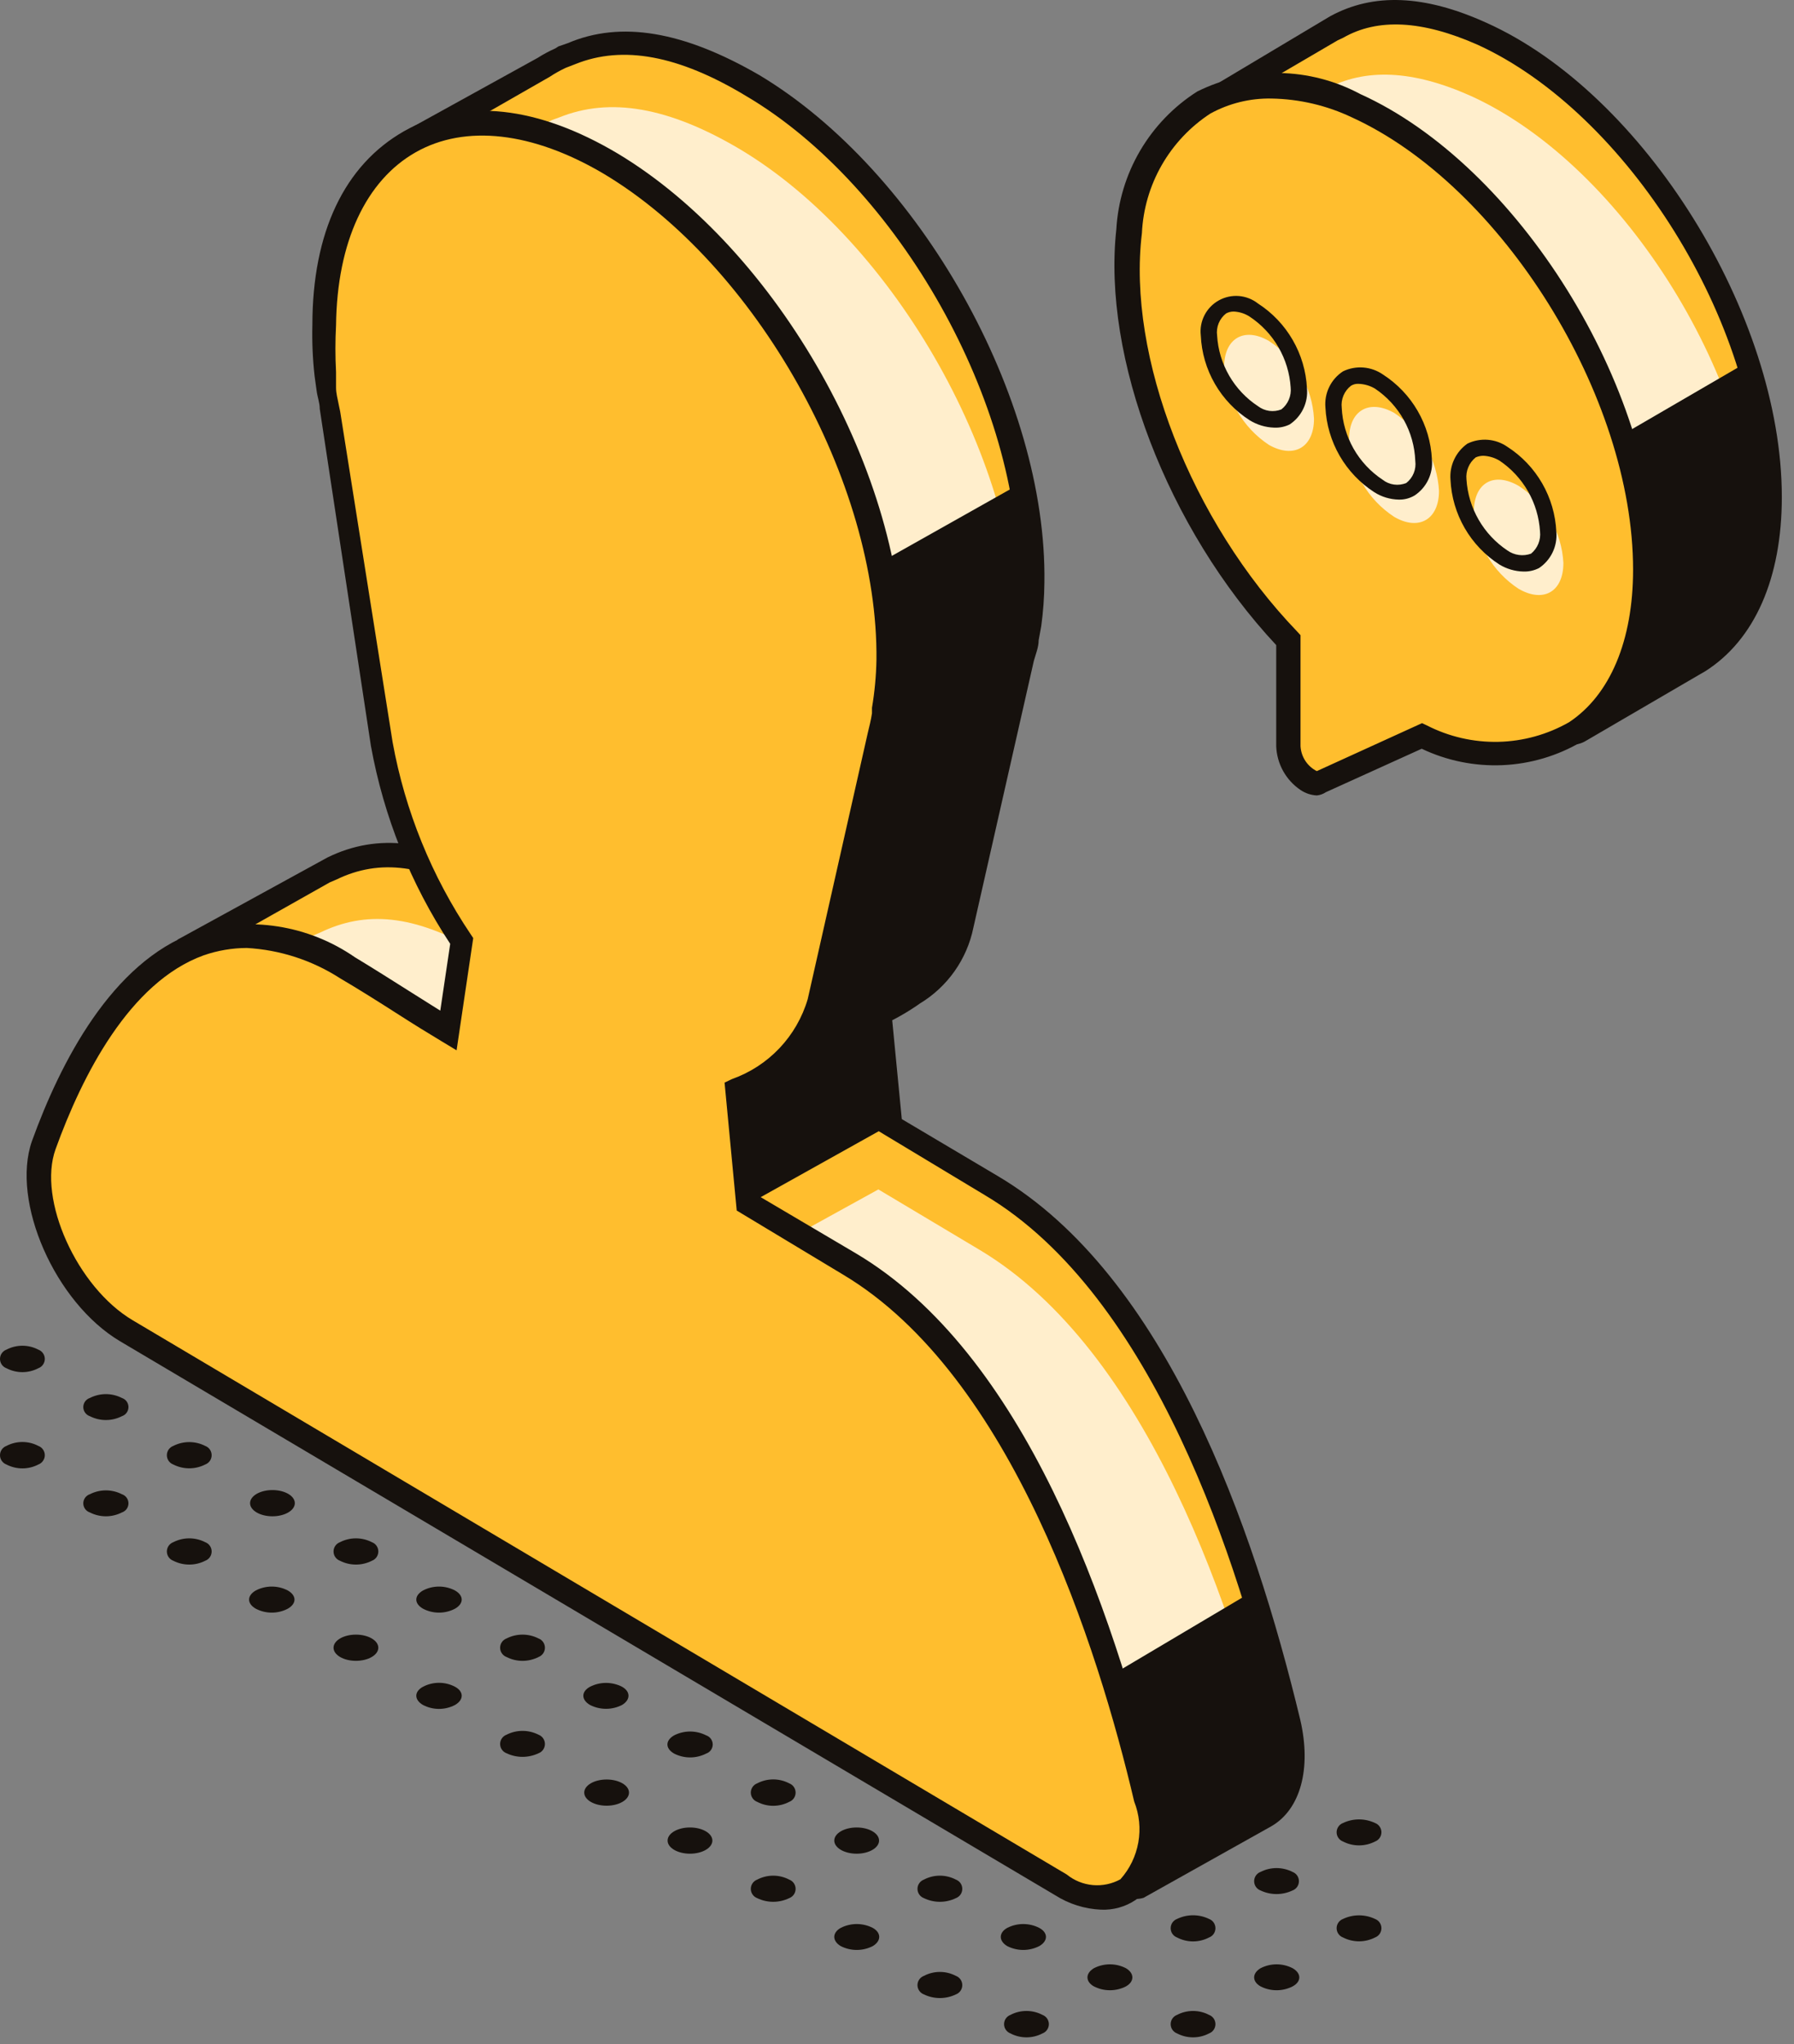 <?xml version="1.0" encoding="UTF-8"?> <svg xmlns="http://www.w3.org/2000/svg" width="79" height="90" viewBox="0 0 79 90" fill="none"><rect x="0" y="0" width="79" height="90" fill="#808080" stroke="none"/> <path d="M56.723 75.717C54.921 68.212 51.119 56.595 43.656 52.103L39.22 49.47L38.741 44.485C39.15 44.274 39.586 44.034 40.008 43.767L40.163 43.64C40.713 43.318 41.188 42.882 41.557 42.363C41.926 41.843 42.18 41.252 42.304 40.627L42.937 38.022L45.064 28.925C45.134 28.643 45.205 28.348 45.261 28.052V27.813C45.386 27.087 45.452 26.352 45.458 25.616C45.556 17.604 40.051 7.817 33.165 3.733C30.011 1.861 27.434 1.41 25.209 2.325L24.899 2.438L24.73 2.522C24.457 2.649 24.194 2.795 23.942 2.959L18.112 6.184L17.802 6.817L20.618 8.958C20.534 9.579 20.487 10.204 20.478 10.831C20.429 11.538 20.429 12.249 20.478 12.957V13.14V13.633C20.524 14.007 20.59 14.378 20.675 14.745L22.97 29.277C23.61 32.424 24.9 35.402 26.758 38.022L26.181 41.95C25.096 41.317 23.153 40.035 21.731 39.204C18.816 37.472 16.676 37.36 14.69 38.317L14.437 38.43L13.761 38.796L8.677 41.612L9.818 43.457C9.219 44.592 8.701 45.769 8.269 46.977C7.382 49.413 9.213 53.567 11.888 55.145L32.053 67.1L32.925 67.621L48.443 76.83C48.64 78.689 48.964 81.209 49.133 82.462C49.146 82.561 49.182 82.656 49.24 82.737C49.297 82.818 49.374 82.884 49.463 82.929C49.552 82.973 49.651 82.995 49.751 82.993C49.85 82.99 49.948 82.963 50.034 82.913L55.667 79.745C56.723 79.238 57.188 77.745 56.723 75.717Z" fill="#FFBE2E"></path> <path d="M56.183 78.562C54.423 71.056 50.551 59.439 43.116 55.018L38.68 52.37L26.19 59.256L25.162 51.568L30.978 47.879L37.835 46.47L38.215 44.457C39.272 43.753 39.441 42.95 39.736 41.457L42.412 40.838L44.453 31.713C44.524 31.431 44.594 31.15 44.651 30.84V30.615C44.77 29.888 44.836 29.154 44.848 28.418C44.974 20.462 39.426 10.662 32.597 6.578C29.443 4.705 26.852 4.269 24.627 5.17L24.317 5.282L24.148 5.367C23.892 5.489 23.643 5.625 23.402 5.775L17.586 9.028L17.276 9.662L20.093 11.802C20.003 12.423 19.951 13.048 19.938 13.675C19.924 14.385 19.953 15.095 20.022 15.801V15.984V16.477C20.022 16.914 20.135 17.153 20.22 17.59L22.529 32.121C23.125 35.246 24.362 38.214 26.162 40.838L25.57 44.767C24.486 44.133 22.543 42.852 21.135 41.95C18.206 40.218 16.066 40.106 14.094 41.063L13.826 41.176L13.151 41.542L8.053 44.358L9.194 46.203C8.595 47.338 8.077 48.515 7.645 49.723C6.772 52.216 8.616 56.327 11.264 57.947L31.428 69.916L32.386 70.409L47.875 79.674C48.087 81.533 48.34 79.674 48.509 80.913C48.521 81.012 48.558 81.107 48.615 81.188C48.673 81.269 48.75 81.335 48.839 81.38C48.928 81.424 49.027 81.446 49.127 81.444C49.226 81.441 49.324 81.413 49.41 81.364L53.55 81.068L53.733 79.153C54.775 78.59 56.662 80.59 56.183 78.562Z" fill="#FFEECC"></path> <path d="M49.737 83.575C49.557 83.58 49.378 83.541 49.216 83.462C49.05 83.38 48.907 83.257 48.801 83.104C48.695 82.951 48.629 82.774 48.611 82.589C48.442 81.336 48.132 78.984 47.935 77.154L11.534 55.567C8.718 53.863 6.718 49.413 7.69 46.752C8.083 45.618 8.554 44.513 9.098 43.443L7.817 41.373L14.421 37.754C16.632 36.67 19.026 36.952 21.912 38.669L24.433 40.233L25.672 41.007L26.137 38.022C24.4 35.38 23.213 32.416 22.645 29.305L20.279 14.506C20.279 14.238 20.18 14.027 20.138 13.689L20.039 13.069C19.959 12.321 19.93 11.569 19.955 10.816C19.959 10.275 19.997 9.734 20.068 9.197L17.125 7.043L17.702 5.846L23.672 2.551C23.924 2.39 24.188 2.249 24.461 2.128L24.588 2.044L24.996 1.903C27.334 0.903 30.093 1.368 33.445 3.311C40.486 7.536 46.118 17.505 45.991 25.658C45.985 26.299 45.938 26.939 45.851 27.573V27.573L45.738 28.193C45.738 28.489 45.611 28.798 45.527 29.094L42.865 40.838C42.725 41.53 42.442 42.185 42.035 42.762C41.627 43.339 41.105 43.825 40.5 44.189L40.359 44.288C40.016 44.521 39.658 44.733 39.289 44.922L39.711 49.273L43.935 51.779C51.342 56.158 55.201 67.184 57.257 75.718C57.763 77.886 57.257 79.674 55.989 80.407L50.357 83.561C50.155 83.622 49.941 83.627 49.737 83.575ZM9.352 41.767L10.366 43.401L10.211 43.654C9.623 44.767 9.115 45.92 8.69 47.104C7.901 49.315 9.647 53.187 12.084 54.638L48.934 76.506V76.76C49.146 78.632 49.469 81.139 49.639 82.392L55.426 79.28C56.257 78.815 56.552 77.436 56.172 75.774C54.609 69.001 50.821 57.046 43.372 52.624L38.697 49.808L38.162 44.175L38.486 44.006C38.904 43.803 39.309 43.573 39.697 43.316L39.894 43.19C40.39 42.903 40.819 42.513 41.152 42.047C41.484 41.58 41.713 41.048 41.823 40.486L44.456 28.756C44.541 28.46 44.597 28.193 44.654 27.897V27.672C44.767 26.969 44.828 26.258 44.837 25.546C44.977 17.787 39.57 8.183 32.853 4.226C29.868 2.424 27.418 1.988 25.348 2.818L24.912 2.987C24.668 3.101 24.432 3.233 24.207 3.382L18.476 6.663L21.208 8.718V9.028C21.123 9.625 21.076 10.227 21.067 10.831C21.036 11.521 21.055 12.213 21.124 12.901V13.013L21.194 13.562C21.194 13.858 21.279 14.055 21.321 14.295V14.647L23.63 29.193C24.18 32.216 25.35 35.093 27.066 37.642L27.179 37.825L26.447 42.753L25.756 42.345C25.25 42.049 24.56 41.598 23.813 41.134L21.321 39.585C18.73 38.064 16.73 37.796 14.815 38.726L14.52 38.852L9.352 41.767Z" fill="#16110D"></path> <path d="M50.464 79.196C48.704 71.704 44.832 60.087 37.397 55.652L32.947 53.004L32.468 48.034C33.337 47.715 34.117 47.196 34.746 46.518C35.375 45.84 35.835 45.023 36.087 44.133L36.693 41.542L38.734 32.389C38.734 32.108 38.875 31.812 38.932 31.516V31.277C39.043 30.549 39.109 29.816 39.129 29.08C39.255 21.124 33.792 11.267 26.864 7.212C19.936 3.156 14.332 6.31 14.191 14.323C14.17 15.033 14.199 15.743 14.275 16.449V16.632V17.111C14.275 17.547 14.388 17.787 14.472 18.223L16.894 32.769C17.453 35.869 18.652 38.819 20.415 41.429L19.823 45.372C18.739 44.724 16.796 43.457 15.373 42.556C7.924 38.177 3.855 45.062 1.94 50.427C1.053 52.864 2.897 57.017 5.559 58.595L25.723 70.55L26.596 71.071L46.691 82.984C49.366 84.575 51.267 82.646 50.464 79.196Z" fill="#FFBE2E"></path> <path d="M48.48 84.082C47.765 84.051 47.071 83.832 46.467 83.448L5.293 59.059C2.42 57.355 0.477 52.906 1.406 50.244C2.66 46.78 4.913 42.373 8.588 41.049C9.768 40.69 11.015 40.601 12.234 40.792C13.453 40.982 14.614 41.445 15.629 42.148C16.375 42.598 17.29 43.175 18.135 43.711L19.388 44.499L19.825 41.556C18.084 38.916 16.896 35.951 16.333 32.84L14.08 17.998C14.08 17.73 13.981 17.505 13.939 17.181L13.854 16.562C13.77 15.814 13.737 15.061 13.756 14.309C13.756 10.239 15.164 7.268 17.797 5.775C20.43 4.283 23.697 4.677 27.203 6.761C34.244 10.986 39.877 20.941 39.764 29.108C39.732 29.736 39.662 30.362 39.553 30.981V30.981L39.426 31.615C39.426 31.91 39.299 32.22 39.229 32.516L36.61 44.26C36.375 45.171 35.931 46.014 35.312 46.724C34.694 47.432 33.918 47.987 33.047 48.343L33.47 52.694L37.694 55.187C45.101 59.58 48.959 70.676 51.015 79.125C51.494 81.139 51.114 82.843 50.001 83.659C49.552 83.959 49.019 84.106 48.48 84.082V84.082ZM10.869 41.739C10.222 41.741 9.579 41.851 8.968 42.063C5.701 43.246 3.617 47.358 2.448 50.596C1.646 52.807 3.392 56.679 5.842 58.13L46.974 82.533C47.302 82.799 47.703 82.962 48.124 83C48.546 83.037 48.969 82.948 49.339 82.744C49.748 82.286 50.02 81.723 50.127 81.119C50.234 80.515 50.171 79.893 49.945 79.322C48.354 72.549 44.566 60.552 37.117 56.116L32.442 53.3L31.907 47.667L32.23 47.513C33.025 47.231 33.742 46.765 34.322 46.154C34.902 45.542 35.329 44.801 35.568 43.992L38.215 32.263C38.285 31.967 38.356 31.699 38.398 31.404V31.164C38.516 30.466 38.582 29.76 38.595 29.052C38.68 21.237 33.287 11.633 26.556 7.634C23.444 5.804 20.487 5.466 18.304 6.705C16.121 7.944 14.84 10.648 14.798 14.323C14.761 15.008 14.761 15.694 14.798 16.379V16.505V17.055C14.798 17.336 14.868 17.547 14.91 17.787L14.981 18.125L17.29 32.685C17.84 35.708 19.01 38.585 20.726 41.134L20.839 41.303L20.106 46.245L19.43 45.837C18.91 45.527 18.205 45.091 17.459 44.612C16.713 44.133 15.727 43.514 14.981 43.077C13.749 42.282 12.332 41.821 10.869 41.739V41.739Z" fill="#16110D"></path> <path d="M45.48 26.672L45.001 21.251L38.749 24.771L39.453 28.517L36.665 42.063L36.482 42.161L35.764 45.076L33.44 47.639L32.469 48.033L32.947 53.018L39.2 49.526L38.721 44.541L41.537 42.936L42.495 39.655L42.833 38.514L45.48 26.672Z" fill="#16110D"></path> <path d="M48.988 73.732L55.015 70.156L56.62 74.633L56.86 77.436L56.367 79.576L50.03 82.97L50.65 80.35L49.411 74.802L48.988 73.732Z" fill="#16110D"></path> <path d="M77.929 21.884C77.929 14.126 72.113 4.578 65.256 1.481C62.693 0.34 60.553 0.227 58.806 1.199L58.595 1.298L52.963 4.564C52.903 4.601 52.852 4.65 52.812 4.708C52.772 4.766 52.745 4.831 52.732 4.9C52.718 4.968 52.72 5.039 52.735 5.108C52.751 5.176 52.78 5.24 52.822 5.297L55.159 8.451C55.075 14.083 57.976 20.519 62.2 24.94V29.601C62.2 30.474 63.101 31.446 63.608 31.192L67.438 29.573L68.847 31.995C68.92 32.123 69.041 32.216 69.183 32.256C69.326 32.295 69.478 32.278 69.607 32.206L74.606 29.305C76.633 28.08 77.929 25.532 77.929 21.884Z" fill="#FFBE2E"></path> <path d="M77.446 24.63C77.446 16.9 71.574 7.324 64.773 4.226C62.224 3.086 60.112 2.973 58.338 3.945L58.126 4.043L52.494 7.31C52.435 7.347 52.384 7.396 52.344 7.453C52.304 7.51 52.276 7.575 52.261 7.643C52.247 7.712 52.246 7.782 52.26 7.851C52.273 7.919 52.3 7.984 52.339 8.042L54.62 11.267C54.536 16.829 57.436 23.335 61.661 27.756V32.389C61.661 33.262 64.731 31.333 65.294 31.079L66.871 32.276L68.364 30.868L71.87 30.798V28.756C73.982 27.573 77.446 28.277 77.446 24.63Z" fill="#FFEECC"></path> <path d="M69.269 32.783H68.987C68.707 32.703 68.469 32.516 68.326 32.262L67.213 30.263L63.904 31.77C63.717 31.842 63.515 31.868 63.316 31.843C63.117 31.819 62.927 31.745 62.763 31.629C62.449 31.407 62.19 31.117 62.004 30.78C61.819 30.444 61.713 30.069 61.693 29.686V25.208C57.44 20.725 54.941 14.863 54.653 8.69L52.385 5.635C52.3 5.516 52.24 5.381 52.209 5.238C52.178 5.095 52.175 4.947 52.202 4.804C52.286 4.555 52.462 4.348 52.695 4.226L58.567 0.72C60.468 -0.322 62.721 -0.237 65.453 1.002C72.395 4.114 78.464 13.872 78.464 21.884C78.464 25.461 77.267 28.179 75.085 29.559L74.817 29.714L69.818 32.629C69.653 32.729 69.463 32.782 69.269 32.783V32.783ZM67.664 28.855L69.269 31.671L74.282 28.756C76.296 27.658 77.45 25.208 77.45 21.884C77.45 14.238 71.663 4.987 65.073 1.973C62.623 0.889 60.665 0.791 59.145 1.664L58.905 1.776L53.273 5.071L55.737 8.338V8.521C55.737 13.731 58.44 20.195 62.665 24.616L62.806 24.771V29.657C62.818 29.887 62.891 30.11 63.017 30.303C63.143 30.496 63.318 30.652 63.524 30.756L67.664 28.855Z" fill="#16110D"></path> <path d="M72.435 25.081C72.435 17.322 66.619 7.775 59.761 4.677C54.636 2.382 50.44 4.677 49.764 10.197C49.06 16.041 52.157 23.363 56.804 28.193V32.854C56.804 33.727 57.691 34.699 58.212 34.445L62.634 32.389C68.168 34.727 72.435 31.713 72.435 25.081Z" fill="#FFBE2E"></path> <path d="M57.987 35.023C57.73 35.01 57.482 34.927 57.269 34.783C56.951 34.568 56.689 34.282 56.503 33.947C56.317 33.611 56.213 33.237 56.199 32.854V28.404C51.397 23.265 48.538 15.731 49.158 10.098C49.228 8.877 49.588 7.689 50.207 6.634C50.827 5.579 51.688 4.686 52.721 4.029C53.84 3.474 55.076 3.194 56.325 3.214C57.575 3.233 58.801 3.552 59.902 4.142C66.83 7.268 72.913 17.026 72.913 25.039C72.913 28.545 71.745 31.249 69.647 32.657C68.588 33.281 67.392 33.636 66.165 33.69C64.937 33.743 63.715 33.495 62.606 32.967L58.381 34.882C58.264 34.961 58.128 35.009 57.987 35.023V35.023ZM55.988 4.339C55.049 4.321 54.121 4.549 53.298 5.001C52.415 5.577 51.681 6.356 51.157 7.271C50.633 8.187 50.334 9.214 50.285 10.267C49.623 15.675 52.439 22.941 57.128 27.813L57.269 27.968V32.854C57.282 33.084 57.355 33.307 57.481 33.5C57.607 33.692 57.781 33.849 57.987 33.952L62.62 31.84L62.831 31.939C63.805 32.438 64.888 32.687 65.982 32.663C67.076 32.638 68.147 32.341 69.097 31.798C70.9 30.601 71.914 28.207 71.914 25.081C71.914 17.435 66.126 8.183 59.536 5.17C58.426 4.642 57.216 4.359 55.988 4.339V4.339Z" fill="#16110D"></path> <path d="M71.448 19.139L76.968 15.928L77.925 18.787V23.602L77.39 26.165L73.335 30.164L70.082 31.713L72.434 26.94V21.885L71.448 19.139Z" fill="#16110D"></path> <path d="M57.863 18.434C57.863 19.702 56.976 20.209 55.878 19.589C55.304 19.21 54.827 18.702 54.484 18.105C54.142 17.509 53.944 16.84 53.906 16.153C53.906 14.9 54.793 14.379 55.878 15.013C56.454 15.387 56.934 15.892 57.279 16.487C57.624 17.081 57.824 17.748 57.863 18.434V18.434Z" fill="#FFEECC"></path> <path d="M56.102 18.829C55.724 18.816 55.355 18.704 55.032 18.505C54.4 18.101 53.874 17.552 53.499 16.902C53.124 16.253 52.911 15.523 52.878 14.773C52.842 14.466 52.898 14.156 53.039 13.881C53.179 13.606 53.398 13.379 53.668 13.228C53.938 13.077 54.246 13.01 54.554 13.034C54.862 13.059 55.156 13.174 55.398 13.365C56.028 13.771 56.552 14.322 56.926 14.971C57.301 15.62 57.516 16.348 57.553 17.097C57.582 17.406 57.526 17.717 57.392 17.997C57.258 18.278 57.051 18.516 56.792 18.688C56.578 18.793 56.34 18.841 56.102 18.829ZM54.328 13.717C54.21 13.716 54.093 13.745 53.99 13.802C53.846 13.915 53.733 14.065 53.664 14.235C53.595 14.406 53.571 14.591 53.596 14.773C53.633 15.397 53.816 16.002 54.129 16.543C54.442 17.083 54.877 17.543 55.398 17.885C55.543 17.995 55.714 18.066 55.894 18.091C56.074 18.115 56.257 18.093 56.426 18.026C56.571 17.912 56.685 17.763 56.756 17.593C56.828 17.423 56.855 17.238 56.835 17.055C56.794 16.432 56.61 15.828 56.297 15.288C55.985 14.748 55.552 14.288 55.032 13.943C54.822 13.806 54.579 13.728 54.328 13.717Z" fill="#16110D"></path> <path d="M63.367 21.617C63.367 22.87 62.48 23.391 61.396 22.758C60.818 22.381 60.336 21.874 59.991 21.277C59.646 20.68 59.447 20.01 59.41 19.322C59.41 18.068 60.297 17.561 61.396 18.181C61.969 18.56 62.447 19.068 62.789 19.665C63.131 20.262 63.329 20.93 63.367 21.617Z" fill="#FFEECC"></path> <path d="M61.591 21.997C61.211 21.989 60.841 21.877 60.52 21.673C59.891 21.267 59.367 20.717 58.992 20.068C58.618 19.419 58.403 18.69 58.366 17.942C58.339 17.631 58.396 17.319 58.533 17.039C58.669 16.758 58.879 16.52 59.141 16.35C59.42 16.215 59.73 16.157 60.04 16.182C60.349 16.207 60.646 16.314 60.901 16.491C61.531 16.897 62.056 17.447 62.43 18.096C62.805 18.745 63.019 19.474 63.055 20.223C63.084 20.532 63.029 20.843 62.895 21.123C62.761 21.404 62.553 21.642 62.295 21.814C62.082 21.941 61.838 22.005 61.591 21.997ZM59.816 16.9C59.703 16.895 59.59 16.925 59.492 16.984C59.346 17.097 59.232 17.246 59.16 17.416C59.089 17.586 59.063 17.772 59.084 17.956C59.114 18.588 59.293 19.205 59.606 19.756C59.92 20.306 60.358 20.775 60.887 21.124C61.032 21.238 61.205 21.311 61.389 21.335C61.572 21.36 61.758 21.336 61.929 21.265C62.073 21.151 62.186 21.002 62.255 20.831C62.324 20.661 62.347 20.476 62.323 20.293C62.299 19.66 62.126 19.042 61.818 18.489C61.509 17.936 61.075 17.464 60.549 17.111C60.327 16.979 60.075 16.907 59.816 16.9V16.9Z" fill="#16110D"></path> <path d="M68.845 24.785C68.845 26.053 67.972 26.56 66.874 25.926C66.303 25.553 65.828 25.052 65.485 24.463C65.143 23.874 64.943 23.213 64.902 22.532C64.902 21.265 65.775 20.758 66.874 21.392C67.447 21.762 67.924 22.262 68.267 22.852C68.609 23.442 68.808 24.104 68.845 24.785V24.785Z" fill="#FFEECC"></path> <path d="M67.083 25.165C66.71 25.156 66.346 25.049 66.027 24.856C65.397 24.45 64.872 23.9 64.498 23.251C64.123 22.602 63.909 21.873 63.873 21.124C63.848 20.817 63.904 20.509 64.035 20.23C64.166 19.951 64.367 19.71 64.619 19.533C64.898 19.398 65.209 19.34 65.518 19.364C65.828 19.389 66.125 19.496 66.379 19.674C67.012 20.08 67.537 20.633 67.912 21.284C68.287 21.936 68.5 22.668 68.534 23.419C68.561 23.728 68.505 24.039 68.371 24.319C68.237 24.599 68.031 24.838 67.773 25.011C67.56 25.12 67.323 25.173 67.083 25.165ZM65.323 20.068C65.207 20.068 65.092 20.092 64.985 20.138C64.841 20.253 64.728 20.402 64.657 20.572C64.585 20.742 64.558 20.927 64.577 21.11C64.617 21.735 64.8 22.341 65.113 22.884C65.425 23.426 65.859 23.889 66.379 24.236C66.528 24.342 66.701 24.411 66.883 24.435C67.064 24.46 67.249 24.44 67.421 24.377C67.563 24.261 67.673 24.111 67.742 23.941C67.811 23.771 67.836 23.587 67.816 23.405C67.778 22.782 67.598 22.175 67.287 21.633C66.977 21.09 66.546 20.627 66.027 20.279C65.813 20.152 65.572 20.08 65.323 20.068Z" fill="#16110D"></path> <path d="M42.093 86.997C42.176 87.028 42.247 87.084 42.298 87.157C42.348 87.23 42.375 87.316 42.375 87.405C42.375 87.494 42.348 87.58 42.298 87.653C42.247 87.726 42.176 87.782 42.093 87.813C41.873 87.919 41.633 87.974 41.389 87.974C41.145 87.974 40.904 87.919 40.685 87.813C40.602 87.782 40.53 87.726 40.48 87.653C40.429 87.58 40.402 87.494 40.402 87.405C40.402 87.316 40.429 87.23 40.48 87.157C40.53 87.084 40.602 87.028 40.685 86.997C40.902 86.883 41.144 86.824 41.389 86.824C41.634 86.824 41.875 86.883 42.093 86.997V86.997Z" fill="#16110D"></path> <path d="M45.764 84.884C46.158 85.096 46.158 85.462 45.764 85.687C45.546 85.798 45.304 85.856 45.059 85.856C44.815 85.856 44.574 85.798 44.355 85.687C43.975 85.462 43.975 85.096 44.355 84.884C44.574 84.773 44.815 84.715 45.059 84.715C45.304 84.715 45.546 84.773 45.764 84.884Z" fill="#16110D"></path> <path d="M38.432 84.884C38.812 85.096 38.812 85.462 38.432 85.687C38.214 85.798 37.972 85.856 37.727 85.856C37.483 85.856 37.241 85.798 37.023 85.687C36.643 85.462 36.643 85.096 37.023 84.884C37.241 84.773 37.483 84.715 37.727 84.715C37.972 84.715 38.214 84.773 38.432 84.884V84.884Z" fill="#16110D"></path> <path d="M42.093 82.758C42.176 82.79 42.247 82.845 42.298 82.918C42.348 82.991 42.375 83.078 42.375 83.166C42.375 83.255 42.348 83.342 42.298 83.415C42.247 83.488 42.176 83.543 42.093 83.575C41.873 83.681 41.633 83.736 41.389 83.736C41.145 83.736 40.904 83.681 40.685 83.575C40.602 83.543 40.53 83.488 40.48 83.415C40.429 83.342 40.402 83.255 40.402 83.166C40.402 83.078 40.429 82.991 40.48 82.918C40.53 82.845 40.602 82.79 40.685 82.758C40.902 82.645 41.144 82.585 41.389 82.585C41.634 82.585 41.875 82.645 42.093 82.758V82.758Z" fill="#16110D"></path> <path d="M34.753 82.758C34.836 82.79 34.907 82.845 34.958 82.918C35.008 82.991 35.035 83.078 35.035 83.166C35.035 83.255 35.008 83.342 34.958 83.415C34.907 83.488 34.836 83.543 34.753 83.575C34.533 83.681 34.293 83.736 34.049 83.736C33.805 83.736 33.564 83.681 33.345 83.575C33.262 83.543 33.19 83.488 33.14 83.415C33.09 83.342 33.062 83.255 33.062 83.166C33.062 83.078 33.09 82.991 33.14 82.918C33.19 82.845 33.262 82.79 33.345 82.758C33.562 82.645 33.804 82.585 34.049 82.585C34.294 82.585 34.536 82.645 34.753 82.758Z" fill="#16110D"></path> <path d="M37.724 81.618C38.268 81.618 38.71 81.359 38.71 81.04C38.71 80.721 38.268 80.463 37.724 80.463C37.18 80.463 36.738 80.721 36.738 81.04C36.738 81.359 37.18 81.618 37.724 81.618Z" fill="#16110D"></path> <path d="M30.384 81.618C30.928 81.618 31.37 81.359 31.37 81.04C31.37 80.721 30.928 80.463 30.384 80.463C29.84 80.463 29.398 80.721 29.398 81.04C29.398 81.359 29.84 81.618 30.384 81.618Z" fill="#16110D"></path> <path d="M34.753 78.52C34.836 78.551 34.907 78.607 34.958 78.68C35.008 78.753 35.035 78.839 35.035 78.928C35.035 79.017 35.008 79.103 34.958 79.176C34.907 79.249 34.836 79.305 34.753 79.336C34.536 79.45 34.294 79.509 34.049 79.509C33.804 79.509 33.562 79.45 33.345 79.336C33.262 79.305 33.19 79.249 33.14 79.176C33.09 79.103 33.062 79.017 33.062 78.928C33.062 78.839 33.09 78.753 33.14 78.68C33.19 78.607 33.262 78.551 33.345 78.52C33.562 78.406 33.804 78.347 34.049 78.347C34.294 78.347 34.536 78.406 34.753 78.52Z" fill="#16110D"></path> <path d="M26.712 79.505C27.257 79.505 27.698 79.247 27.698 78.928C27.698 78.609 27.257 78.351 26.712 78.351C26.168 78.351 25.727 78.609 25.727 78.928C25.727 79.247 26.168 79.505 26.712 79.505Z" fill="#16110D"></path> <path d="M31.095 76.407C31.179 76.435 31.253 76.489 31.305 76.561C31.357 76.633 31.385 76.72 31.385 76.809C31.385 76.898 31.357 76.984 31.305 77.056C31.253 77.128 31.179 77.182 31.095 77.21C30.877 77.321 30.635 77.379 30.39 77.379C30.146 77.379 29.904 77.321 29.686 77.21C29.292 76.985 29.292 76.633 29.686 76.407C29.904 76.296 30.146 76.238 30.39 76.238C30.635 76.238 30.877 76.296 31.095 76.407V76.407Z" fill="#16110D"></path> <path d="M23.714 76.379C23.797 76.411 23.868 76.466 23.919 76.539C23.969 76.612 23.996 76.699 23.996 76.788C23.996 76.876 23.969 76.963 23.919 77.036C23.868 77.109 23.797 77.165 23.714 77.196C23.494 77.3 23.253 77.354 23.01 77.354C22.766 77.354 22.526 77.3 22.306 77.196C22.223 77.165 22.151 77.109 22.101 77.036C22.05 76.963 22.023 76.876 22.023 76.788C22.023 76.699 22.05 76.612 22.101 76.539C22.151 76.466 22.223 76.411 22.306 76.379C22.524 76.268 22.765 76.21 23.01 76.21C23.255 76.21 23.496 76.268 23.714 76.379V76.379Z" fill="#16110D"></path> <path d="M27.391 74.267C27.771 74.478 27.771 74.844 27.391 75.07C27.173 75.181 26.932 75.239 26.687 75.239C26.442 75.239 26.201 75.181 25.983 75.07C25.589 74.844 25.589 74.478 25.983 74.267C26.201 74.156 26.442 74.098 26.687 74.098C26.932 74.098 27.173 74.156 27.391 74.267Z" fill="#16110D"></path> <path d="M20.036 74.267C20.43 74.478 20.43 74.844 20.036 75.07C19.819 75.183 19.577 75.243 19.332 75.243C19.087 75.243 18.845 75.183 18.628 75.07C18.233 74.844 18.233 74.478 18.628 74.267C18.845 74.153 19.087 74.094 19.332 74.094C19.577 74.094 19.819 74.153 20.036 74.267V74.267Z" fill="#16110D"></path> <path d="M23.714 72.141C23.797 72.172 23.868 72.228 23.919 72.301C23.969 72.374 23.996 72.461 23.996 72.549C23.996 72.638 23.969 72.725 23.919 72.797C23.868 72.871 23.797 72.926 23.714 72.958C23.496 73.069 23.255 73.127 23.01 73.127C22.765 73.127 22.524 73.069 22.306 72.958C22.223 72.926 22.151 72.871 22.101 72.797C22.05 72.725 22.023 72.638 22.023 72.549C22.023 72.461 22.05 72.374 22.101 72.301C22.151 72.228 22.223 72.172 22.306 72.141C22.524 72.03 22.765 71.972 23.01 71.972C23.255 71.972 23.496 72.03 23.714 72.141Z" fill="#16110D"></path> <path d="M15.673 73.126C16.218 73.126 16.659 72.868 16.659 72.549C16.659 72.23 16.218 71.972 15.673 71.972C15.129 71.972 14.688 72.23 14.688 72.549C14.688 72.868 15.129 73.126 15.673 73.126Z" fill="#16110D"></path> <path d="M20.036 70.028C20.43 70.254 20.43 70.606 20.036 70.831C19.819 70.945 19.577 71.004 19.332 71.004C19.087 71.004 18.845 70.945 18.628 70.831C18.233 70.606 18.233 70.254 18.628 70.028C18.845 69.915 19.087 69.856 19.332 69.856C19.577 69.856 19.819 69.915 20.036 70.028V70.028Z" fill="#16110D"></path> <path d="M12.673 70.028C13.067 70.254 13.067 70.606 12.673 70.831C12.455 70.945 12.214 71.004 11.969 71.004C11.723 71.004 11.482 70.945 11.264 70.831C10.87 70.606 10.87 70.254 11.264 70.028C11.482 69.915 11.723 69.856 11.969 69.856C12.214 69.856 12.455 69.915 12.673 70.028V70.028Z" fill="#16110D"></path> <path d="M16.378 67.903C16.461 67.934 16.532 67.99 16.583 68.063C16.633 68.136 16.66 68.222 16.66 68.311C16.66 68.4 16.633 68.486 16.583 68.559C16.532 68.632 16.461 68.688 16.378 68.719C16.16 68.831 15.919 68.888 15.674 68.888C15.429 68.888 15.188 68.831 14.97 68.719C14.887 68.688 14.815 68.632 14.765 68.559C14.714 68.486 14.688 68.4 14.688 68.311C14.688 68.222 14.714 68.136 14.765 68.063C14.815 67.99 14.887 67.934 14.97 67.903C15.188 67.791 15.429 67.733 15.674 67.733C15.919 67.733 16.16 67.791 16.378 67.903V67.903Z" fill="#16110D"></path> <path d="M9.038 67.903C9.121 67.934 9.192 67.99 9.243 68.063C9.293 68.136 9.32 68.222 9.32 68.311C9.32 68.4 9.293 68.486 9.243 68.559C9.192 68.632 9.121 68.688 9.038 68.719C8.82 68.831 8.579 68.888 8.334 68.888C8.089 68.888 7.848 68.831 7.63 68.719C7.547 68.688 7.476 68.632 7.425 68.559C7.375 68.486 7.348 68.4 7.348 68.311C7.348 68.222 7.375 68.136 7.425 68.063C7.476 67.99 7.547 67.934 7.63 67.903C7.848 67.791 8.089 67.733 8.334 67.733C8.579 67.733 8.82 67.791 9.038 67.903V67.903Z" fill="#16110D"></path> <path d="M11.997 66.762C12.542 66.762 12.983 66.503 12.983 66.184C12.983 65.865 12.542 65.607 11.997 65.607C11.453 65.607 11.012 65.865 11.012 66.184C11.012 66.503 11.453 66.762 11.997 66.762Z" fill="#16110D"></path> <path d="M5.367 65.79C5.451 65.818 5.525 65.872 5.577 65.944C5.629 66.016 5.657 66.103 5.657 66.192C5.657 66.281 5.629 66.367 5.577 66.439C5.525 66.511 5.451 66.565 5.367 66.593C5.149 66.704 4.907 66.762 4.663 66.762C4.418 66.762 4.177 66.704 3.958 66.593C3.874 66.565 3.8 66.511 3.748 66.439C3.696 66.367 3.668 66.281 3.668 66.192C3.668 66.103 3.696 66.016 3.748 65.944C3.8 65.872 3.874 65.818 3.958 65.79C4.177 65.679 4.418 65.621 4.663 65.621C4.907 65.621 5.149 65.679 5.367 65.79V65.79Z" fill="#16110D"></path> <path d="M9.038 63.664C9.121 63.695 9.192 63.751 9.243 63.824C9.293 63.897 9.32 63.984 9.32 64.072C9.32 64.161 9.293 64.248 9.243 64.321C9.192 64.394 9.121 64.449 9.038 64.481C8.82 64.592 8.579 64.65 8.334 64.65C8.089 64.65 7.848 64.592 7.63 64.481C7.547 64.449 7.476 64.394 7.425 64.321C7.375 64.248 7.348 64.161 7.348 64.072C7.348 63.984 7.375 63.897 7.425 63.824C7.476 63.751 7.547 63.695 7.63 63.664C7.848 63.553 8.089 63.495 8.334 63.495C8.579 63.495 8.82 63.553 9.038 63.664V63.664Z" fill="#16110D"></path> <path d="M1.69 63.664C1.773 63.695 1.845 63.751 1.895 63.824C1.946 63.897 1.973 63.983 1.973 64.072C1.973 64.161 1.946 64.247 1.895 64.32C1.845 64.393 1.773 64.449 1.69 64.481C1.473 64.594 1.232 64.653 0.986 64.653C0.741 64.653 0.5 64.594 0.282 64.481C0.199 64.449 0.128 64.393 0.077 64.32C0.027 64.247 0 64.161 0 64.072C0 63.983 0.027 63.897 0.077 63.824C0.128 63.751 0.199 63.695 0.282 63.664C0.5 63.55 0.741 63.491 0.986 63.491C1.232 63.491 1.473 63.55 1.69 63.664V63.664Z" fill="#16110D"></path> <path d="M5.367 61.552C5.451 61.58 5.525 61.633 5.577 61.705C5.629 61.778 5.657 61.864 5.657 61.953C5.657 62.042 5.629 62.129 5.577 62.201C5.525 62.273 5.451 62.327 5.367 62.355C5.149 62.466 4.907 62.524 4.663 62.524C4.418 62.524 4.177 62.466 3.958 62.355C3.874 62.327 3.8 62.273 3.748 62.201C3.696 62.129 3.668 62.042 3.668 61.953C3.668 61.864 3.696 61.778 3.748 61.705C3.8 61.633 3.874 61.58 3.958 61.552C4.177 61.441 4.418 61.383 4.663 61.383C4.907 61.383 5.149 61.441 5.367 61.552V61.552Z" fill="#16110D"></path> <path d="M1.69 59.425C1.773 59.457 1.845 59.512 1.895 59.585C1.946 59.658 1.973 59.745 1.973 59.834C1.973 59.922 1.946 60.009 1.895 60.082C1.845 60.155 1.773 60.211 1.69 60.242C1.473 60.355 1.232 60.415 0.986 60.415C0.741 60.415 0.5 60.355 0.282 60.242C0.199 60.211 0.128 60.155 0.077 60.082C0.027 60.009 0 59.922 0 59.834C0 59.745 0.027 59.658 0.077 59.585C0.128 59.512 0.199 59.457 0.282 59.425C0.5 59.312 0.741 59.252 0.986 59.252C1.232 59.252 1.473 59.312 1.69 59.425V59.425Z" fill="#16110D"></path> <path d="M53.241 88.715C53.324 88.746 53.396 88.802 53.446 88.875C53.496 88.948 53.523 89.034 53.523 89.123C53.523 89.212 53.496 89.298 53.446 89.371C53.396 89.444 53.324 89.5 53.241 89.531C53.024 89.645 52.782 89.704 52.537 89.704C52.292 89.704 52.05 89.645 51.833 89.531C51.75 89.5 51.679 89.444 51.628 89.371C51.578 89.298 51.551 89.212 51.551 89.123C51.551 89.034 51.578 88.948 51.628 88.875C51.679 88.802 51.75 88.746 51.833 88.715C52.05 88.601 52.292 88.542 52.537 88.542C52.782 88.542 53.024 88.601 53.241 88.715V88.715Z" fill="#16110D"></path> <path d="M56.92 86.659C57.314 86.884 57.314 87.25 56.92 87.461C56.702 87.573 56.461 87.63 56.216 87.63C55.971 87.63 55.73 87.573 55.512 87.461C55.132 87.25 55.132 86.884 55.512 86.659C55.73 86.547 55.971 86.489 56.216 86.489C56.461 86.489 56.702 86.547 56.92 86.659V86.659Z" fill="#16110D"></path> <path d="M60.55 84.49C60.633 84.522 60.704 84.577 60.755 84.65C60.805 84.723 60.832 84.81 60.832 84.898C60.832 84.987 60.805 85.074 60.755 85.147C60.704 85.22 60.633 85.276 60.55 85.307C60.332 85.418 60.09 85.476 59.846 85.476C59.601 85.476 59.36 85.418 59.142 85.307C59.059 85.276 58.987 85.22 58.937 85.147C58.886 85.074 58.859 84.987 58.859 84.898C58.859 84.81 58.886 84.723 58.937 84.65C58.987 84.577 59.059 84.522 59.142 84.49C59.362 84.386 59.602 84.332 59.846 84.332C60.089 84.332 60.33 84.386 60.55 84.49V84.49Z" fill="#16110D"></path> <path d="M45.905 88.715C45.988 88.746 46.06 88.802 46.11 88.875C46.16 88.948 46.188 89.034 46.188 89.123C46.188 89.212 46.16 89.298 46.11 89.371C46.06 89.444 45.988 89.5 45.905 89.531C45.688 89.645 45.446 89.704 45.201 89.704C44.956 89.704 44.714 89.645 44.497 89.531C44.414 89.5 44.343 89.444 44.292 89.371C44.242 89.298 44.215 89.212 44.215 89.123C44.215 89.034 44.242 88.948 44.292 88.875C44.343 88.802 44.414 88.746 44.497 88.715C44.714 88.601 44.956 88.542 45.201 88.542C45.446 88.542 45.688 88.601 45.905 88.715V88.715Z" fill="#16110D"></path> <path d="M49.58 86.659C49.96 86.884 49.96 87.25 49.58 87.461C49.362 87.573 49.121 87.63 48.876 87.63C48.631 87.63 48.39 87.573 48.172 87.461C47.792 87.25 47.792 86.884 48.172 86.659C48.39 86.547 48.631 86.489 48.876 86.489C49.121 86.489 49.362 86.547 49.58 86.659V86.659Z" fill="#16110D"></path> <path d="M53.241 84.49C53.324 84.522 53.396 84.577 53.446 84.65C53.496 84.723 53.523 84.81 53.523 84.898C53.523 84.987 53.496 85.074 53.446 85.147C53.396 85.22 53.324 85.276 53.241 85.307C53.024 85.42 52.782 85.48 52.537 85.48C52.292 85.48 52.05 85.42 51.833 85.307C51.75 85.276 51.679 85.22 51.628 85.147C51.578 85.074 51.551 84.987 51.551 84.898C51.551 84.81 51.578 84.723 51.628 84.65C51.679 84.577 51.75 84.522 51.833 84.49C52.053 84.384 52.293 84.329 52.537 84.329C52.781 84.329 53.022 84.384 53.241 84.49V84.49Z" fill="#16110D"></path> <path d="M56.917 82.42C57 82.451 57.071 82.507 57.122 82.58C57.172 82.653 57.199 82.74 57.199 82.829C57.199 82.917 57.172 83.004 57.122 83.077C57.071 83.15 57 83.206 56.917 83.237C56.697 83.341 56.456 83.395 56.213 83.395C55.969 83.395 55.729 83.341 55.509 83.237C55.426 83.206 55.354 83.15 55.304 83.077C55.254 83.004 55.227 82.917 55.227 82.829C55.227 82.74 55.254 82.653 55.304 82.58C55.354 82.507 55.426 82.451 55.509 82.42C55.727 82.309 55.968 82.251 56.213 82.251C56.458 82.251 56.699 82.309 56.917 82.42V82.42Z" fill="#16110D"></path> <path d="M60.55 80.266C60.633 80.297 60.704 80.353 60.755 80.426C60.805 80.499 60.832 80.585 60.832 80.674C60.832 80.763 60.805 80.849 60.755 80.922C60.704 80.995 60.633 81.051 60.55 81.082C60.332 81.194 60.09 81.252 59.846 81.252C59.601 81.252 59.36 81.194 59.142 81.082C59.059 81.051 58.987 80.995 58.937 80.922C58.886 80.849 58.859 80.763 58.859 80.674C58.859 80.585 58.886 80.499 58.937 80.426C58.987 80.353 59.059 80.297 59.142 80.266C59.362 80.162 59.602 80.108 59.846 80.108C60.089 80.108 60.33 80.162 60.55 80.266V80.266Z" fill="#16110D"></path> </svg> 